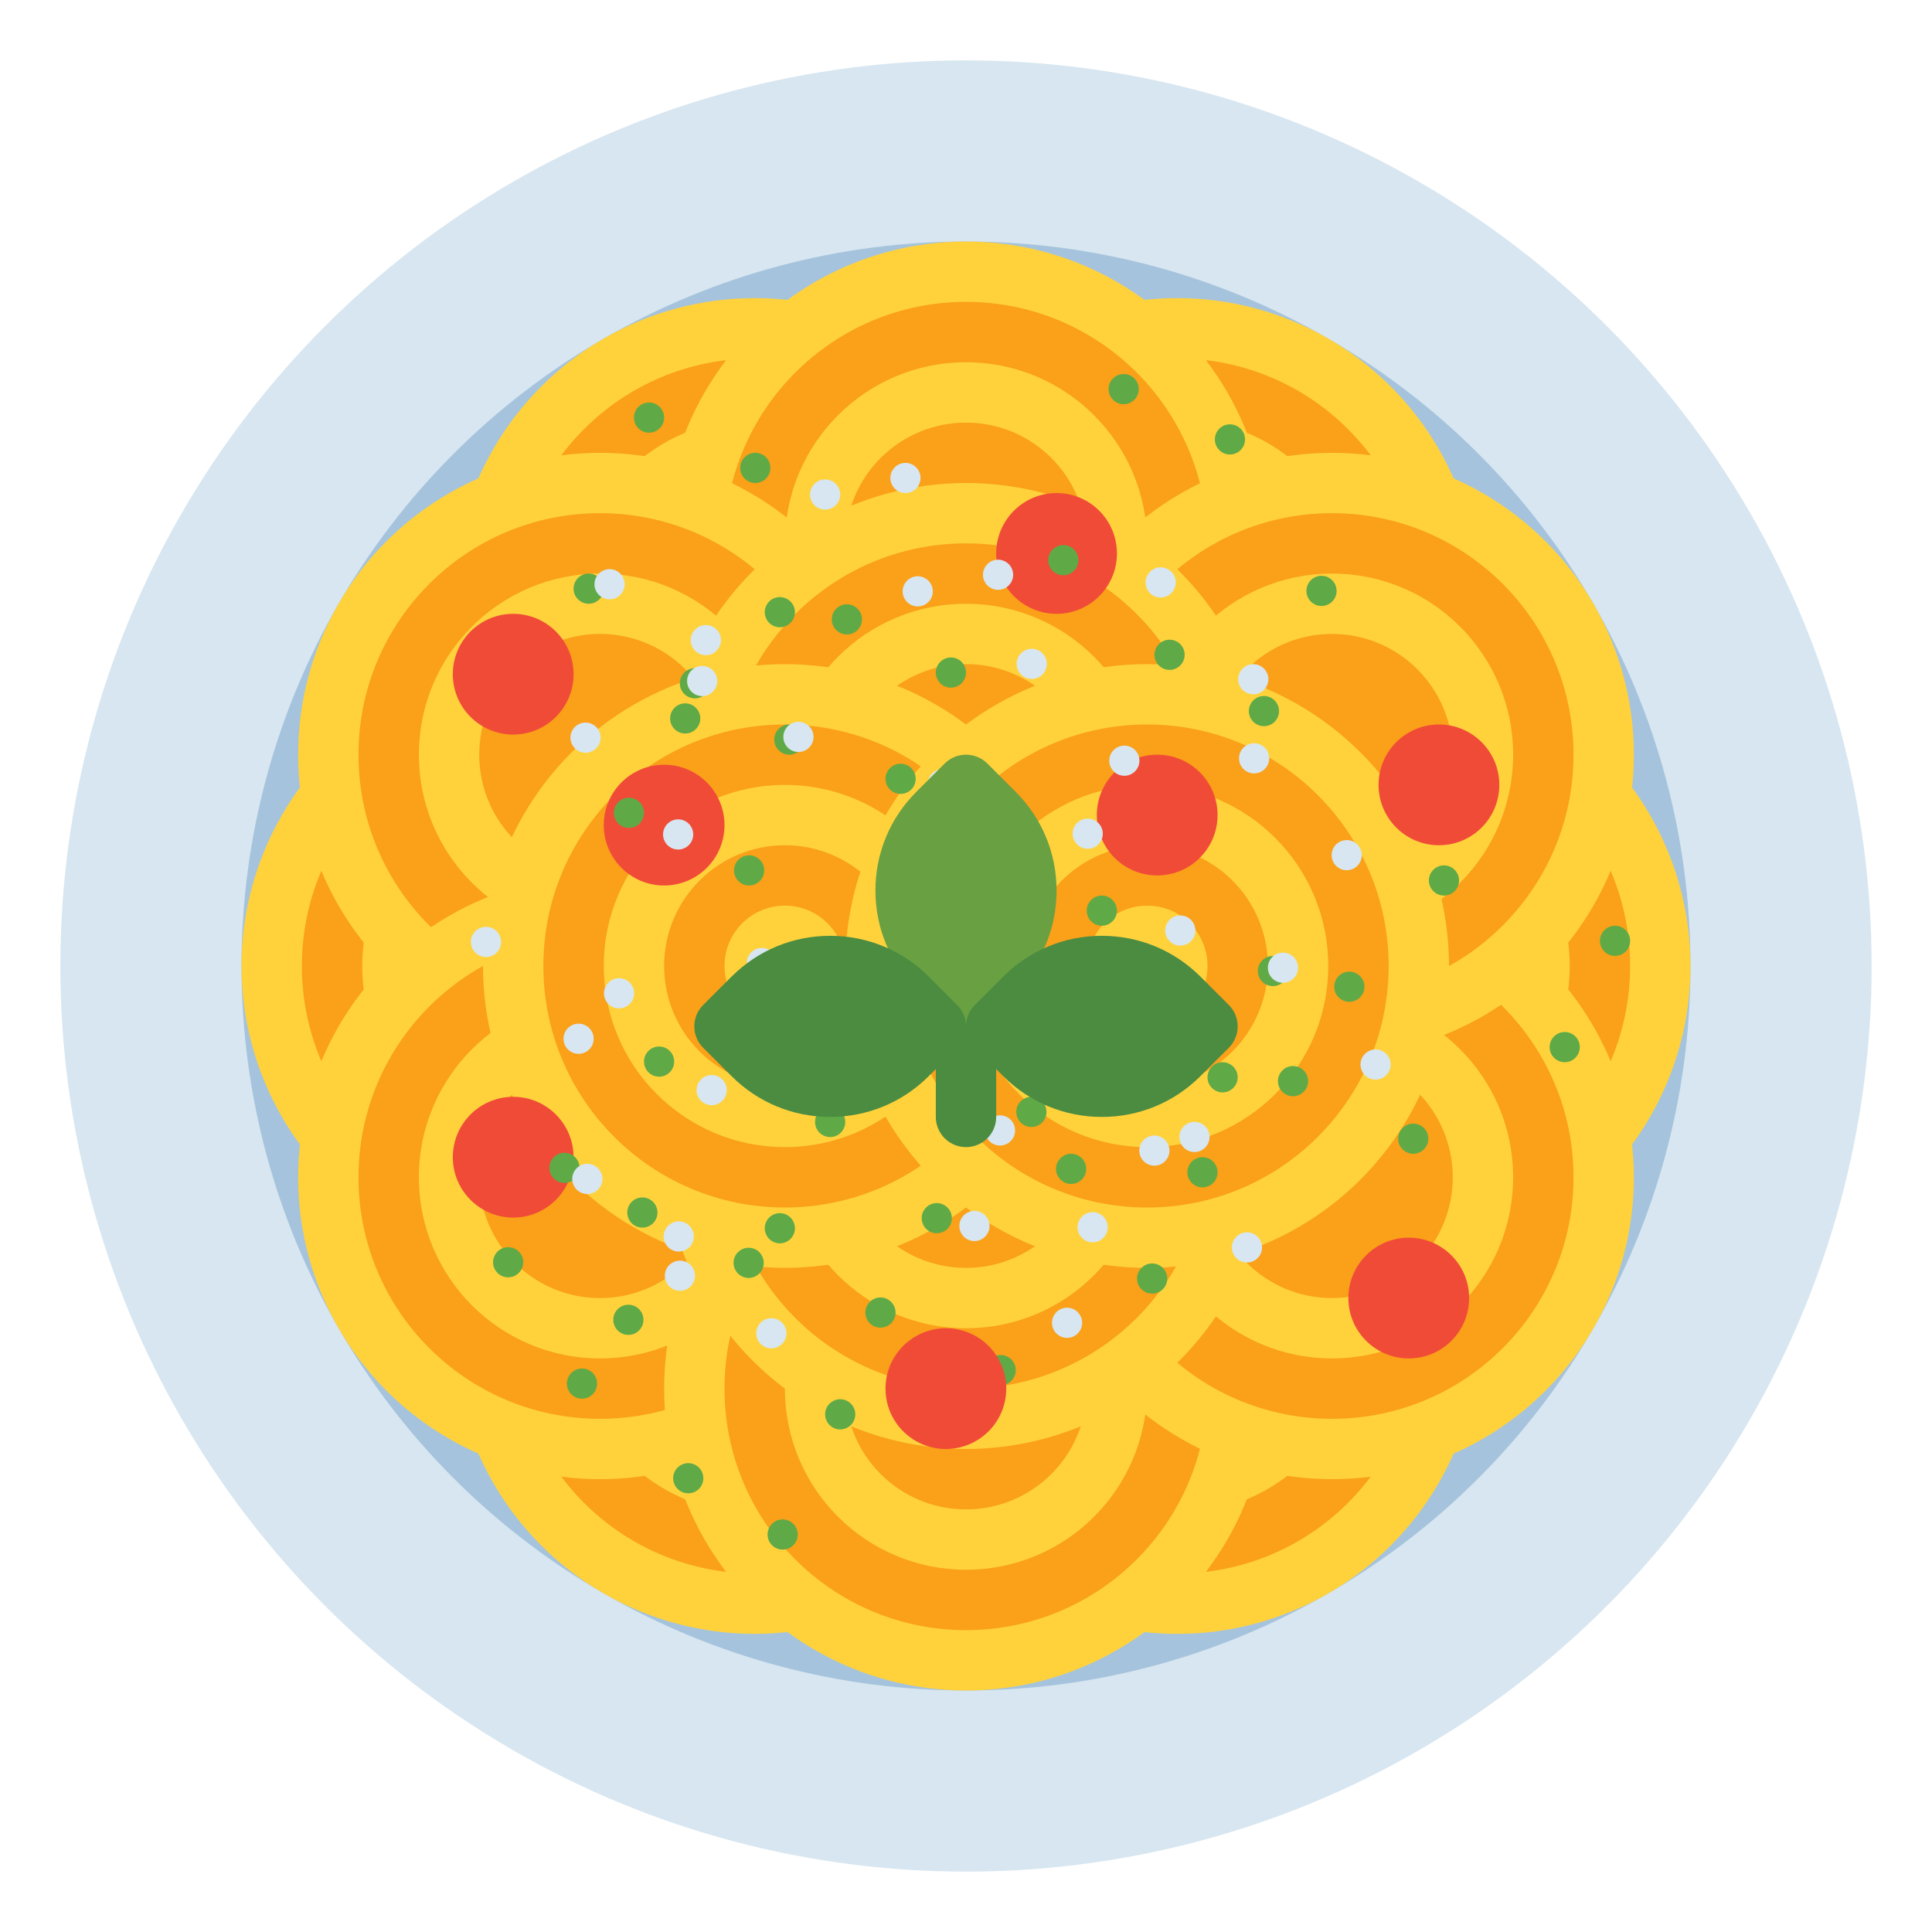 <svg id="Layer_1" enable-background="new 0 0 512 512" height="512" viewBox="0 0 512 512" width="512" xmlns="http://www.w3.org/2000/svg"><g><g><circle cx="256" cy="256" fill="#d7e6f0" r="240"/></g><g><g><circle cx="256" cy="256" fill="#a5c3dc" r="192"/></g></g><g><circle cx="256" cy="256" fill="#faa019" r="32"/></g><g><g><g><circle cx="200" cy="159.005" fill="#ffd23c" r="80"/></g><g><circle cx="200" cy="159.005" fill="#faa019" r="64"/></g><g><circle cx="200" cy="159.005" fill="#ffd23c" r="48"/></g><g><circle cx="200" cy="159.005" fill="#f57828" r="32"/></g></g><g><g><circle cx="312" cy="159.005" fill="#ffd23c" r="80"/></g><g><circle cx="312" cy="159.005" fill="#faa019" r="64"/></g><g><circle cx="312" cy="159.005" fill="#ffd23c" r="48"/></g><g><circle cx="312" cy="159.005" fill="#f57828" r="32"/></g></g><g><g><circle cx="256" cy="144" fill="#ffd23c" r="80"/></g><g><circle cx="256" cy="144" fill="#faa019" r="64"/></g><g><circle cx="256" cy="144" fill="#ffd23c" r="48"/></g></g><g><g><circle cx="144" cy="256" fill="#ffd23c" r="80"/></g><g><circle cx="144" cy="256" fill="#faa019" r="64"/></g><g><circle cx="144" cy="256" fill="#ffd23c" r="48"/></g><g><circle cx="144" cy="256" fill="#f57828" r="32"/></g></g><g><g><circle cx="159.005" cy="200" fill="#ffd23c" r="80"/></g><g><circle cx="159.005" cy="200" fill="#faa019" r="64"/></g><g><circle cx="159.005" cy="200" fill="#ffd23c" r="48"/></g></g><g><g><circle cx="200" cy="352.995" fill="#ffd23c" r="80"/></g><g><circle cx="200" cy="352.995" fill="#faa019" r="64"/></g><g><circle cx="200" cy="352.995" fill="#ffd23c" r="48"/></g><g><circle cx="200" cy="352.995" fill="#f57828" r="32"/></g></g><g><g><circle cx="159.005" cy="312" fill="#ffd23c" r="80"/></g><g><circle cx="159.005" cy="312" fill="#faa019" r="64"/></g><g><circle cx="159.005" cy="312" fill="#ffd23c" r="48"/></g></g><g><g><circle cx="312" cy="352.995" fill="#ffd23c" r="80"/></g><g><circle cx="312" cy="352.995" fill="#faa019" r="64"/></g><g><circle cx="312" cy="352.995" fill="#ffd23c" r="48"/></g><g><circle cx="312" cy="352.995" fill="#f57828" r="32"/></g></g><g><g><circle cx="256" cy="368" fill="#ffd23c" r="80"/></g><g><circle cx="256" cy="368" fill="#faa019" r="64"/></g><g><circle cx="256" cy="368" fill="#ffd23c" r="48"/></g></g><g><g><circle cx="368" cy="256" fill="#ffd23c" r="80"/></g><g><circle cx="368" cy="256" fill="#faa019" r="64"/></g><g><circle cx="368" cy="256" fill="#ffd23c" r="48"/></g><g><circle cx="368" cy="256" fill="#f57828" r="32"/></g></g><g><g><circle cx="352.995" cy="312" fill="#ffd23c" r="80"/></g><g><circle cx="352.995" cy="312" fill="#faa019" r="64"/></g><g><circle cx="352.995" cy="312" fill="#ffd23c" r="48"/></g></g><g><g><circle cx="352.995" cy="200" fill="#ffd23c" r="80"/></g><g><circle cx="352.995" cy="200" fill="#faa019" r="64"/></g><g><circle cx="352.995" cy="200" fill="#ffd23c" r="48"/></g></g></g><g><circle cx="159.005" cy="312" fill="#faa019" r="32"/></g><g><circle cx="256" cy="368" fill="#faa019" r="32"/></g><g><circle cx="352.995" cy="312" fill="#faa019" r="32"/></g><g><circle cx="352.995" cy="200" fill="#faa019" r="32"/></g><g><circle cx="256" cy="144" fill="#faa019" r="32"/></g><g><g><circle cx="256" cy="208" fill="#ffd23c" r="80"/></g><g><circle cx="256" cy="208" fill="#faa019" r="64"/></g><g><circle cx="256" cy="208" fill="#ffd23c" r="48"/></g><g><circle cx="256" cy="208" fill="#faa019" r="32"/></g></g><g><g><circle cx="256" cy="304" fill="#ffd23c" r="80"/></g><g><circle cx="256" cy="304" fill="#faa019" r="64"/></g><g><circle cx="256" cy="304" fill="#ffd23c" r="48"/></g><g><circle cx="256" cy="304" fill="#faa019" r="32"/></g></g><g><circle cx="159.005" cy="200" fill="#faa019" r="32"/></g><g><g><circle cx="208" cy="256" fill="#ffd23c" r="80"/></g><g><circle cx="208" cy="256" fill="#faa019" r="64"/></g><g><circle cx="208" cy="256" fill="#ffd23c" r="48"/></g><g><circle cx="208" cy="256" fill="#faa019" r="32"/></g><g><circle cx="208" cy="256" fill="#ffd23c" r="16"/></g></g><g><g><circle cx="304" cy="256" fill="#ffd23c" r="80"/></g><g><circle cx="304" cy="256" fill="#faa019" r="64"/></g><g><circle cx="304" cy="256" fill="#ffd23c" r="48"/></g><g><circle cx="304" cy="256" fill="#faa019" r="32"/></g><g><circle cx="304" cy="256" fill="#ffd23c" r="16"/></g></g><g><g><circle cx="305.333" cy="338.829" fill="#5faa46" r="4"/></g><g><circle cx="318.667" cy="310.669" fill="#5faa46" r="4"/></g><g><circle cx="248.255" cy="322.828" fill="#5faa46" r="4"/></g><g><circle cx="273.332" cy="294.668" fill="#5faa46" r="4"/></g><g><circle cx="265.189" cy="363.099" fill="#5faa46" r="4"/></g><g><circle cx="233.334" cy="347.844" fill="#5faa46" r="4"/></g></g><g><g><circle cx="198.396" cy="334.667" fill="#5faa46" r="4"/></g><g><circle cx="170.236" cy="321.333" fill="#5faa46" r="4"/></g><g><circle cx="182.395" cy="391.745" fill="#5faa46" r="4"/></g><g><circle cx="154.235" cy="366.668" fill="#5faa46" r="4"/></g><g><circle cx="222.666" cy="374.811" fill="#5faa46" r="4"/></g><g><circle cx="207.411" cy="406.666" fill="#5faa46" r="4"/></g></g><g><g><circle cx="280" cy="146.667" fill="#f04b37" r="16"/></g><g><circle cx="381.333" cy="208" fill="#f04b37" r="16"/></g><g><circle cx="176" cy="218.667" fill="#f04b37" r="16"/></g><g><circle cx="136" cy="306.667" fill="#f04b37" r="16"/></g><g><circle cx="250.667" cy="368" fill="#f04b37" r="16"/></g><g><circle cx="373.333" cy="344" fill="#f04b37" r="16"/></g><g><circle cx="136" cy="178.667" fill="#f04b37" r="16"/></g><g><circle cx="306.667" cy="216" fill="#f04b37" r="16"/></g></g><g><g><circle cx="324" cy="285.494" fill="#5faa46" r="4"/></g><g><circle cx="337.333" cy="257.333" fill="#5faa46" r="4"/></g><g><circle cx="266.922" cy="269.493" fill="#5faa46" r="4"/></g><g><circle cx="291.999" cy="241.332" fill="#5faa46" r="4"/></g><g><circle cx="283.856" cy="309.763" fill="#5faa46" r="4"/></g><g><circle cx="252.001" cy="294.509" fill="#5faa46" r="4"/></g></g><g><g><circle cx="238.667" cy="206.396" fill="#5faa46" r="4"/></g><g><circle cx="252" cy="178.236" fill="#5faa46" r="4"/></g><g><circle cx="181.589" cy="190.395" fill="#5faa46" r="4"/></g><g><circle cx="206.666" cy="162.235" fill="#5faa46" r="4"/></g><g><circle cx="198.523" cy="230.666" fill="#5faa46" r="4"/></g><g><circle cx="166.668" cy="215.411" fill="#5faa46" r="4"/></g></g><g><g><circle cx="206.667" cy="325.496" fill="#5faa46" r="4"/></g><g><circle cx="220" cy="297.335" fill="#5faa46" r="4"/></g><g><circle cx="149.589" cy="309.495" fill="#5faa46" r="4"/></g><g><circle cx="174.666" cy="281.334" fill="#5faa46" r="4"/></g><g><circle cx="166.523" cy="349.765" fill="#5faa46" r="4"/></g><g><circle cx="134.668" cy="334.511" fill="#5faa46" r="4"/></g></g><g><g><circle cx="414.667" cy="277.496" fill="#5faa46" r="4"/></g><g><circle cx="428" cy="249.335" fill="#5faa46" r="4"/></g><g><circle cx="357.589" cy="261.495" fill="#5faa46" r="4"/></g><g><circle cx="382.666" cy="233.334" fill="#5faa46" r="4"/></g><g><circle cx="374.523" cy="301.765" fill="#5faa46" r="4"/></g><g><circle cx="342.668" cy="286.511" fill="#5faa46" r="4"/></g></g><g><g><circle cx="325.946" cy="116.45" fill="#5faa46" r="4"/></g><g><circle cx="297.785" cy="103.117" fill="#5faa46" r="4"/></g><g><circle cx="309.945" cy="173.528" fill="#5faa46" r="4"/></g><g><circle cx="281.784" cy="148.451" fill="#5faa46" r="4"/></g><g><circle cx="350.216" cy="156.594" fill="#5faa46" r="4"/></g><g><circle cx="334.961" cy="188.449" fill="#5faa46" r="4"/></g></g><g><g><circle cx="200.163" cy="124" fill="#5faa46" r="4"/></g><g><circle cx="172.002" cy="110.667" fill="#5faa46" r="4"/></g><g><circle cx="184.162" cy="181.078" fill="#5faa46" r="4"/></g><g><circle cx="156.001" cy="156.001" fill="#5faa46" r="4"/></g><g><circle cx="224.432" cy="164.144" fill="#5faa46" r="4"/></g><g><circle cx="209.177" cy="195.999" fill="#5faa46" r="4"/></g></g><g><g><circle cx="332.134" cy="180.006" fill="#d7e6f0" r="4"/></g><g><circle cx="297.961" cy="201.59" fill="#d7e6f0" r="4"/></g><g><circle cx="264.495" cy="152.321" fill="#d7e6f0" r="4"/></g><g><circle cx="211.596" cy="195.29" fill="#d7e6f0" r="4"/></g><g><circle cx="186.084" cy="180.481" fill="#d7e6f0" r="4"/></g><g><circle cx="243.207" cy="156.712" fill="#d7e6f0" r="4"/></g><g><circle cx="188.598" cy="288.893" fill="#d7e6f0" r="4"/></g><g><circle cx="153.334" cy="275.279" fill="#d7e6f0" r="4"/></g><g><circle cx="179.715" cy="221.138" fill="#d7e6f0" r="4"/></g><g><circle cx="316.549" cy="301.304" fill="#d7e6f0" r="4"/></g><g><circle cx="266.125" cy="273.893" fill="#d7e6f0" r="4"/></g><g><circle cx="274.378" cy="233.482" fill="#d7e6f0" r="4"/></g><g><circle cx="364.54" cy="282.111" fill="#d7e6f0" r="4"/></g><g><circle cx="312.791" cy="246.598" fill="#d7e6f0" r="4"/></g><g><circle cx="356.893" cy="226.624" fill="#d7e6f0" r="4"/></g><g><circle cx="204.415" cy="353.332" fill="#d7e6f0" r="4"/></g><g><circle cx="180.188" cy="338.077" fill="#d7e6f0" r="4"/></g><g><circle cx="226.451" cy="280.869" fill="#d7e6f0" r="4"/></g><g><circle cx="282.782" cy="350.555" fill="#d7e6f0" r="4"/></g><g><circle cx="289.557" cy="325.23" fill="#d7e6f0" r="4"/></g><g><circle cx="330.461" cy="330.577" fill="#d7e6f0" r="4"/></g></g><g><g><circle cx="307.593" cy="154.352" fill="#d7e6f0" r="4"/></g><g><circle cx="273.421" cy="175.936" fill="#d7e6f0" r="4"/></g><g><circle cx="239.954" cy="126.667" fill="#d7e6f0" r="4"/></g><g><circle cx="187.056" cy="169.636" fill="#d7e6f0" r="4"/></g><g><circle cx="161.543" cy="154.826" fill="#d7e6f0" r="4"/></g><g><circle cx="218.666" cy="131.058" fill="#d7e6f0" r="4"/></g><g><circle cx="164.058" cy="263.239" fill="#d7e6f0" r="4"/></g><g><circle cx="128.793" cy="249.625" fill="#d7e6f0" r="4"/></g><g><circle cx="155.175" cy="195.484" fill="#d7e6f0" r="4"/></g><g><circle cx="292.008" cy="275.649" fill="#d7e6f0" r="4"/></g><g><circle cx="241.584" cy="248.239" fill="#d7e6f0" r="4"/></g><g><circle cx="249.837" cy="207.828" fill="#d7e6f0" r="4"/></g><g><circle cx="340" cy="256.457" fill="#d7e6f0" r="4"/></g><g><circle cx="288.25" cy="220.944" fill="#d7e6f0" r="4"/></g><g><circle cx="332.352" cy="200.97" fill="#d7e6f0" r="4"/></g><g><circle cx="179.874" cy="327.678" fill="#d7e6f0" r="4"/></g><g><circle cx="155.648" cy="312.423" fill="#d7e6f0" r="4"/></g><g><circle cx="201.91" cy="255.215" fill="#d7e6f0" r="4"/></g><g><circle cx="258.241" cy="324.9" fill="#d7e6f0" r="4"/></g><g><circle cx="265.016" cy="299.576" fill="#d7e6f0" r="4"/></g><g><circle cx="305.92" cy="304.923" fill="#d7e6f0" r="4"/></g></g><g><path d="m269.172 209.857-7.515-7.515c-3.124-3.122-8.189-3.123-11.314 0l-7.515 7.516c-6.982 6.984-10.828 16.267-10.828 26.142s3.846 19.158 10.829 26.143l7.515 7.515c1.562 1.562 3.609 2.343 5.657 2.343s4.095-.781 5.657-2.343l7.515-7.515c6.981-6.984 10.827-16.268 10.827-26.143s-3.846-19.159-10.828-26.143z" fill="#69a041"/><path d="m325.657 266.343-7.515-7.515c-6.983-6.982-16.267-10.828-26.142-10.828s-19.159 3.846-26.143 10.828l-7.515 7.515c-3.124 3.125-3.124 8.189 0 11.314l7.515 7.515c6.984 6.982 16.268 10.828 26.143 10.828s19.159-3.846 26.143-10.828l7.515-7.515c3.123-3.125 3.123-8.189-.001-11.314z" fill="#4b8c41"/><path d="m253.657 266.343-7.514-7.514c-6.983-6.983-16.267-10.829-26.143-10.829s-19.16 3.846-26.142 10.828l-7.515 7.515c-3.125 3.125-3.125 8.189 0 11.314l7.514 7.514c6.983 6.983 16.267 10.829 26.143 10.829s19.16-3.846 26.142-10.828l7.515-7.515c3.124-3.125 3.124-8.189 0-11.314z" fill="#4b8c41"/><g><path d="m256 304c-4.418 0-8-3.582-8-8v-24h16v24c0 4.418-3.582 8-8 8z" fill="#4b8c41"/></g></g></g></svg>